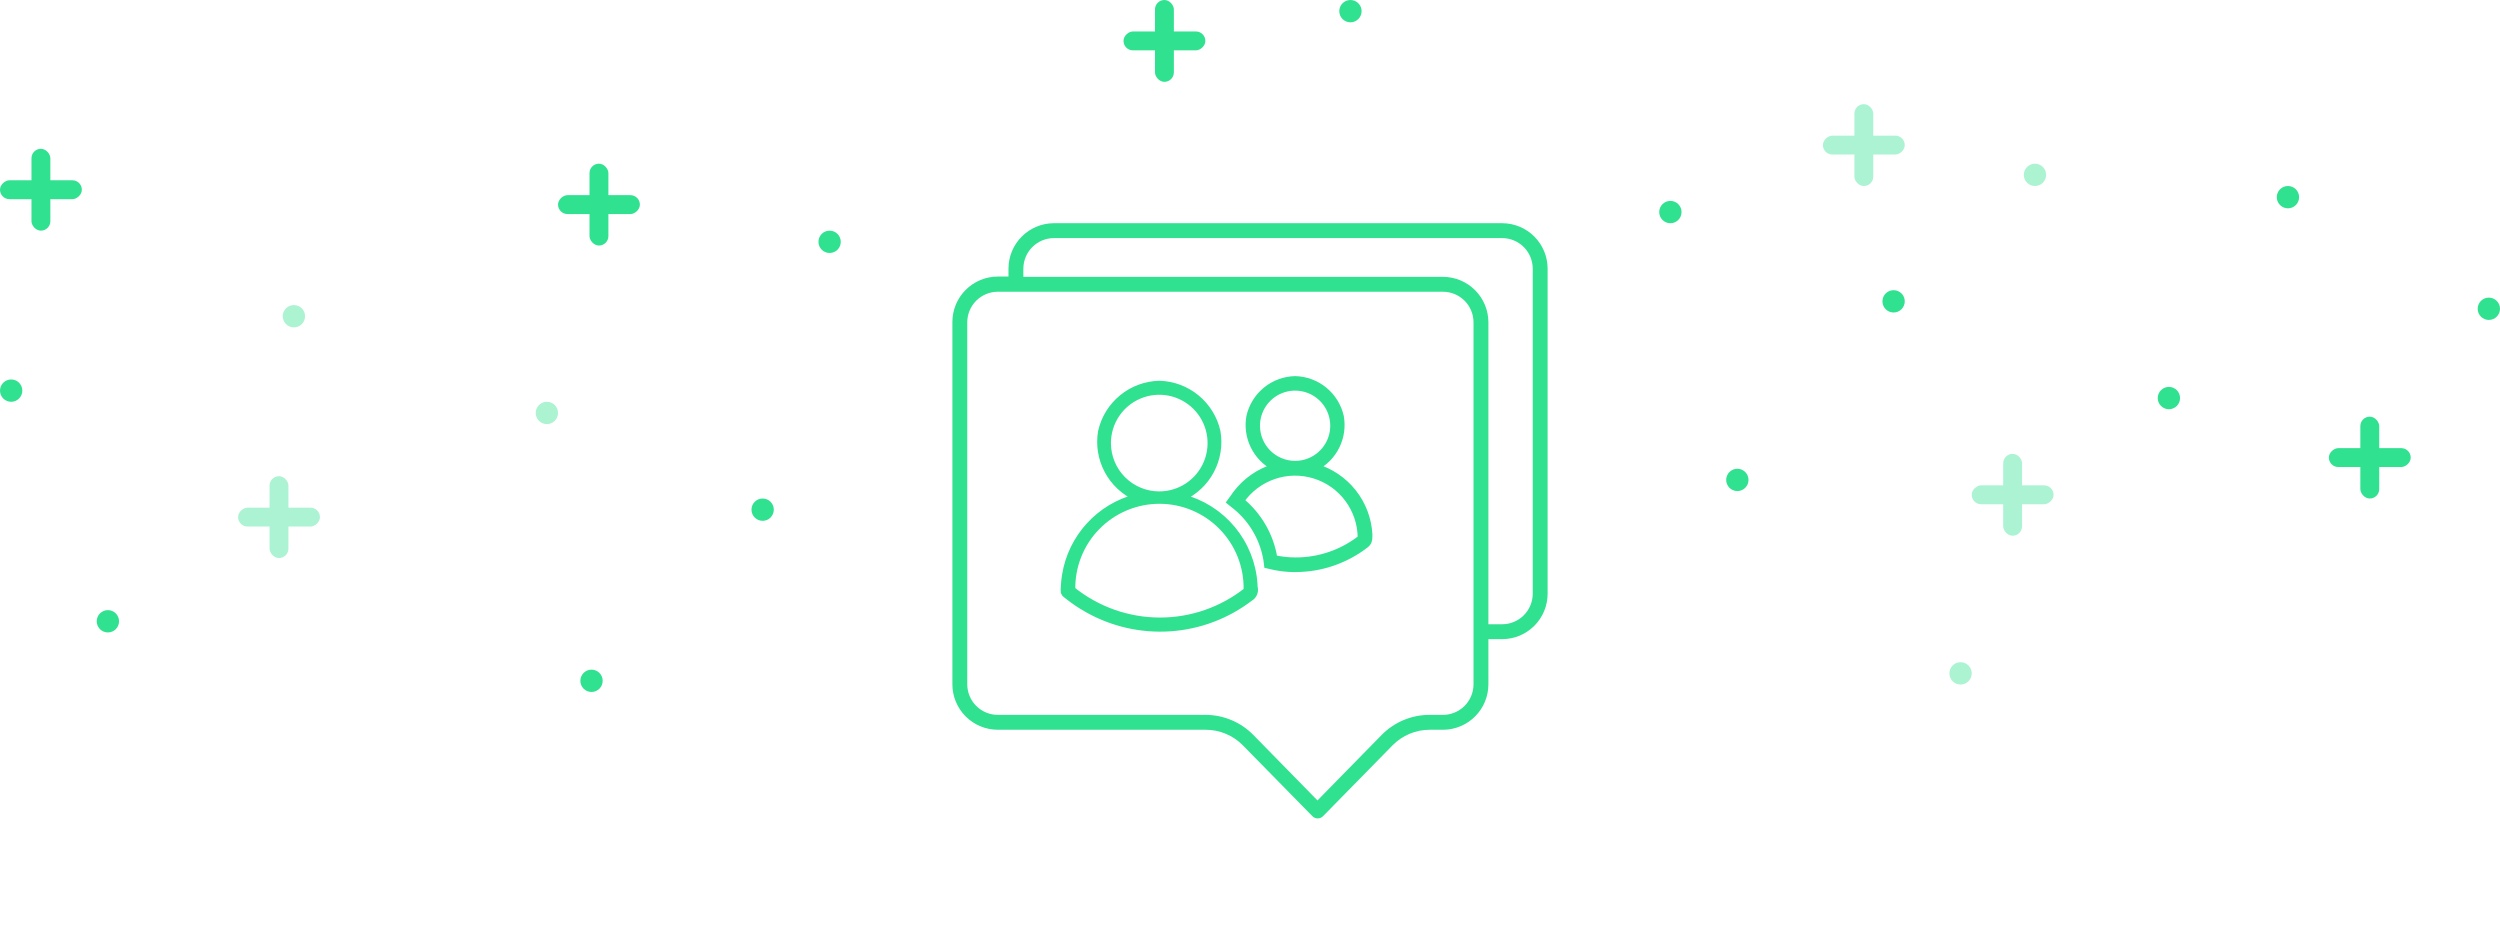 <svg width="336" height="125" viewBox="0 0 336 125" fill="none" xmlns="http://www.w3.org/2000/svg">
<path d="M200.04 91.98V85.9H201.9C203.517 85.897 205.067 85.254 206.21 84.11C207.354 82.967 207.997 81.417 208 79.8V36.1C207.997 34.483 207.354 32.933 206.21 31.79C205.067 30.646 203.517 30.003 201.9 30H141.64C140.023 30.003 138.473 30.646 137.33 31.79C136.186 32.933 135.543 34.483 135.54 36.1V37.17H134.1C132.483 37.173 130.933 37.816 129.79 38.96C128.646 40.103 128.003 41.653 128 43.27V91.98C128.003 93.597 128.646 95.147 129.79 96.29C130.933 97.434 132.483 98.077 134.1 98.08H162.04C162.97 98.079 163.892 98.263 164.75 98.621C165.609 98.98 166.387 99.507 167.04 100.17L176.39 109.7C176.483 109.794 176.594 109.868 176.715 109.919C176.837 109.97 176.968 109.996 177.1 109.996C177.232 109.996 177.363 109.97 177.485 109.919C177.606 109.868 177.717 109.794 177.81 109.7L187.16 100.17C187.813 99.507 188.591 98.98 189.45 98.621C190.308 98.263 191.229 98.079 192.16 98.08H194C195.607 98.062 197.141 97.411 198.272 96.269C199.402 95.128 200.037 93.587 200.04 91.98ZM137.54 36.1C137.543 35.013 137.975 33.972 138.744 33.204C139.512 32.435 140.553 32.003 141.64 32H201.9C202.987 32.003 204.028 32.435 204.796 33.204C205.565 33.972 205.997 35.013 206 36.1V79.8C205.997 80.887 205.565 81.928 204.796 82.696C204.028 83.465 202.987 83.897 201.9 83.9H200.04V43.31C200.037 41.691 199.392 40.14 198.247 38.996C197.101 37.852 195.549 37.21 193.93 37.21H137.54V36.1ZM198.04 91.98C198.037 93.068 197.603 94.111 196.833 94.88C196.062 95.648 195.018 96.08 193.93 96.08H192.1C190.908 96.082 189.729 96.321 188.63 96.783C187.532 97.245 186.536 97.92 185.7 98.77L177.07 107.58L168.44 98.77C167.604 97.92 166.608 97.245 165.51 96.783C164.411 96.321 163.232 96.082 162.04 96.08H134.11C133.022 96.08 131.978 95.648 131.207 94.88C130.437 94.111 130.003 93.068 130 91.98V43.31C130.003 42.222 130.437 41.179 131.207 40.41C131.978 39.642 133.022 39.21 134.11 39.21H193.93C195.018 39.21 196.062 39.642 196.833 40.41C197.603 41.179 198.037 42.222 198.04 43.31V91.98Z" fill="#30E190"/>
<path d="M168.561 78.567C168.395 75.843 167.369 73.242 165.631 71.139C163.892 69.036 161.531 67.539 158.887 66.864C160.542 66.116 161.902 64.84 162.751 63.234C163.601 61.63 163.893 59.788 163.581 57.998C163.179 56.223 162.196 54.633 160.788 53.478C159.381 52.324 157.629 51.672 155.809 51.625C153.99 51.669 152.238 52.319 150.83 53.47C149.421 54.622 148.437 56.21 148.032 57.984C147.721 59.773 148.013 61.614 148.863 63.219C149.712 64.824 151.071 66.101 152.726 66.849C150.294 67.474 148.097 68.793 146.403 70.647C144.709 72.501 143.593 74.808 143.19 77.286C143.101 77.809 143.047 78.337 143.028 78.867C142.991 79.114 142.991 79.364 143.028 79.611C143.092 79.813 143.338 79.951 143.52 80.103C144.338 80.754 145.205 81.339 146.116 81.852C149.503 83.777 153.381 84.663 157.267 84.4C161.154 84.137 164.878 82.737 167.975 80.374C168.203 80.249 168.387 80.055 168.501 79.82C168.614 79.586 168.653 79.321 168.61 79.064C168.561 78.887 168.561 78.729 168.561 78.567ZM148.859 59.555C148.858 58.181 149.265 56.838 150.027 55.695C150.79 54.553 151.874 53.662 153.143 53.135C154.412 52.609 155.808 52.471 157.156 52.738C158.503 53.005 159.741 53.666 160.713 54.638C161.685 55.608 162.347 56.846 162.615 58.193C162.883 59.541 162.746 60.937 162.221 62.206C161.695 63.476 160.805 64.561 159.663 65.324C158.521 66.087 157.178 66.495 155.804 66.495C153.963 66.495 152.197 65.764 150.895 64.462C149.593 63.161 148.861 61.396 148.859 59.555ZM155.893 83.448C151.589 83.446 147.417 81.968 144.072 79.261C144.04 77.697 144.32 76.141 144.897 74.687C145.473 73.232 146.335 71.907 147.43 70.789C148.525 69.671 149.832 68.784 151.275 68.177C152.717 67.571 154.266 67.259 155.831 67.259C157.396 67.259 158.945 67.571 160.388 68.177C161.83 68.784 163.138 69.671 164.233 70.789C165.328 71.907 166.189 73.232 166.765 74.687C167.342 76.141 167.622 77.697 167.59 79.261C167.586 79.3 167.586 79.34 167.59 79.379C164.263 82.018 160.14 83.452 155.893 83.448Z" fill="#30E190" stroke="#30E190" stroke-width="0.9"/>
<path d="M183.998 72.15C183.998 72.026 183.998 71.903 183.998 71.775C183.874 69.724 183.121 67.76 181.841 66.152C180.561 64.544 178.817 63.368 176.846 62.786C178.049 62.152 179.018 61.151 179.614 59.929C180.21 58.708 180.402 57.328 180.161 55.989C179.846 54.597 179.075 53.35 177.971 52.446C176.866 51.542 175.491 51.033 174.064 51C172.636 51.032 171.259 51.54 170.153 52.444C169.048 53.348 168.276 54.596 167.961 55.989C167.72 57.328 167.912 58.708 168.508 59.929C169.104 61.151 170.073 62.152 171.276 62.786C169.238 63.401 167.447 64.644 166.158 66.338C166.075 66.446 166.006 66.554 165.927 66.668L165.355 67.456L165.621 67.672L166.232 68.165C168.256 69.873 169.644 72.214 170.172 74.809L170.251 75.238C170.301 75.528 170.32 75.651 170.35 75.947L171.379 76.178C172.146 76.328 172.923 76.413 173.704 76.435H174.128C177.497 76.429 180.772 75.32 183.451 73.277C183.637 73.152 183.79 72.983 183.895 72.785C183.977 72.584 184.012 72.366 183.998 72.15ZM168.892 57.226C168.891 56.203 169.193 55.202 169.761 54.351C170.329 53.5 171.136 52.836 172.081 52.444C173.026 52.052 174.066 51.949 175.069 52.148C176.073 52.347 176.995 52.839 177.719 53.562C178.442 54.285 178.935 55.207 179.135 56.21C179.335 57.213 179.233 58.253 178.842 59.199C178.451 60.144 177.788 60.952 176.937 61.52C176.087 62.089 175.087 62.392 174.064 62.392C172.693 62.391 171.379 61.846 170.41 60.878C169.44 59.909 168.894 58.596 168.892 57.226ZM174.128 75.371C173.156 75.369 172.187 75.265 171.236 75.06C170.747 72.014 169.156 69.253 166.764 67.303C167.837 65.75 169.377 64.58 171.161 63.963C172.944 63.346 174.878 63.315 176.681 63.873C178.484 64.431 180.062 65.55 181.185 67.067C182.307 68.584 182.917 70.42 182.924 72.307V72.342C180.416 74.311 177.317 75.379 174.128 75.371Z" fill="#30E190" stroke="#30E190" stroke-width="0.9"/>
<rect x="79.231" y="22" width="2.538" height="11" rx="1.269" fill="#30E190"/>
<rect x="86" y="26.23" width="2.538" height="11" rx="1.269" transform="rotate(90 86 26.23)" fill="#30E190"/>
<rect x="4.23" y="20" width="2.538" height="11" rx="1.269" fill="#30E190"/>
<rect x="11" y="24.23" width="2.538" height="11" rx="1.269" transform="rotate(90 11 24.23)" fill="#30E190"/>
<g opacity="0.4">
<rect x="36.23" y="64" width="2.538" height="11" rx="1.269" fill="#30E190"/>
<rect x="43" y="68.231" width="2.538" height="11" rx="1.269" transform="rotate(90 43 68.231)" fill="#30E190"/>
</g>
<rect x="155.23" width="2.538" height="11" rx="1.269" fill="#30E190"/>
<rect x="162" y="4.23" width="2.538" height="11" rx="1.269" transform="rotate(90 162 4.23)" fill="#30E190"/>
<g opacity="0.4">
<rect x="249.23" y="14" width="2.538" height="11" rx="1.269" fill="#30E190"/>
<rect x="256" y="18.23" width="2.538" height="11" rx="1.269" transform="rotate(90 256 18.23)" fill="#30E190"/>
</g>
<g opacity="0.4">
<rect x="269.23" y="61" width="2.538" height="11" rx="1.269" fill="#30E190"/>
<rect x="276" y="65.231" width="2.538" height="11" rx="1.269" transform="rotate(90 276 65.231)" fill="#30E190"/>
</g>
<rect x="317.23" y="56" width="2.538" height="11" rx="1.269" fill="#30E190"/>
<rect x="324" y="60.23" width="2.538" height="11" rx="1.269" transform="rotate(90 324 60.23)" fill="#30E190"/>
<circle opacity="0.4" cx="39.5" cy="42.5" r="1.5" fill="#30E190"/>
<circle opacity="0.4" cx="73.5" cy="55.5" r="1.5" fill="#30E190"/>
<circle cx="79.5" cy="91.5" r="1.5" fill="#30E190"/>
<circle cx="102.5" cy="68.5" r="1.5" fill="#30E190"/>
<circle cx="111.5" cy="32.5" r="1.5" fill="#30E190"/>
<circle cx="181.5" cy="1.5" r="1.5" fill="#30E190"/>
<circle cx="224.5" cy="28.5" r="1.5" fill="#30E190"/>
<circle cx="254.5" cy="40.5" r="1.5" fill="#30E190"/>
<circle opacity="0.4" cx="273.5" cy="23.5" r="1.5" fill="#30E190"/>
<circle cx="291.5" cy="53.5" r="1.5" fill="#30E190"/>
<circle cx="233.5" cy="64.5" r="1.5" fill="#30E190"/>
<circle opacity="0.4" cx="263.5" cy="90.5" r="1.5" fill="#30E190"/>
<circle cx="307.5" cy="26.5" r="1.5" fill="#30E190"/>
<circle cx="334.5" cy="41.5" r="1.5" fill="#30E190"/>
<circle cx="14.5" cy="83.5" r="1.5" fill="#30E190"/>
<circle cx="1.5" cy="52.5" r="1.5" fill="#30E190"/>
</svg>
